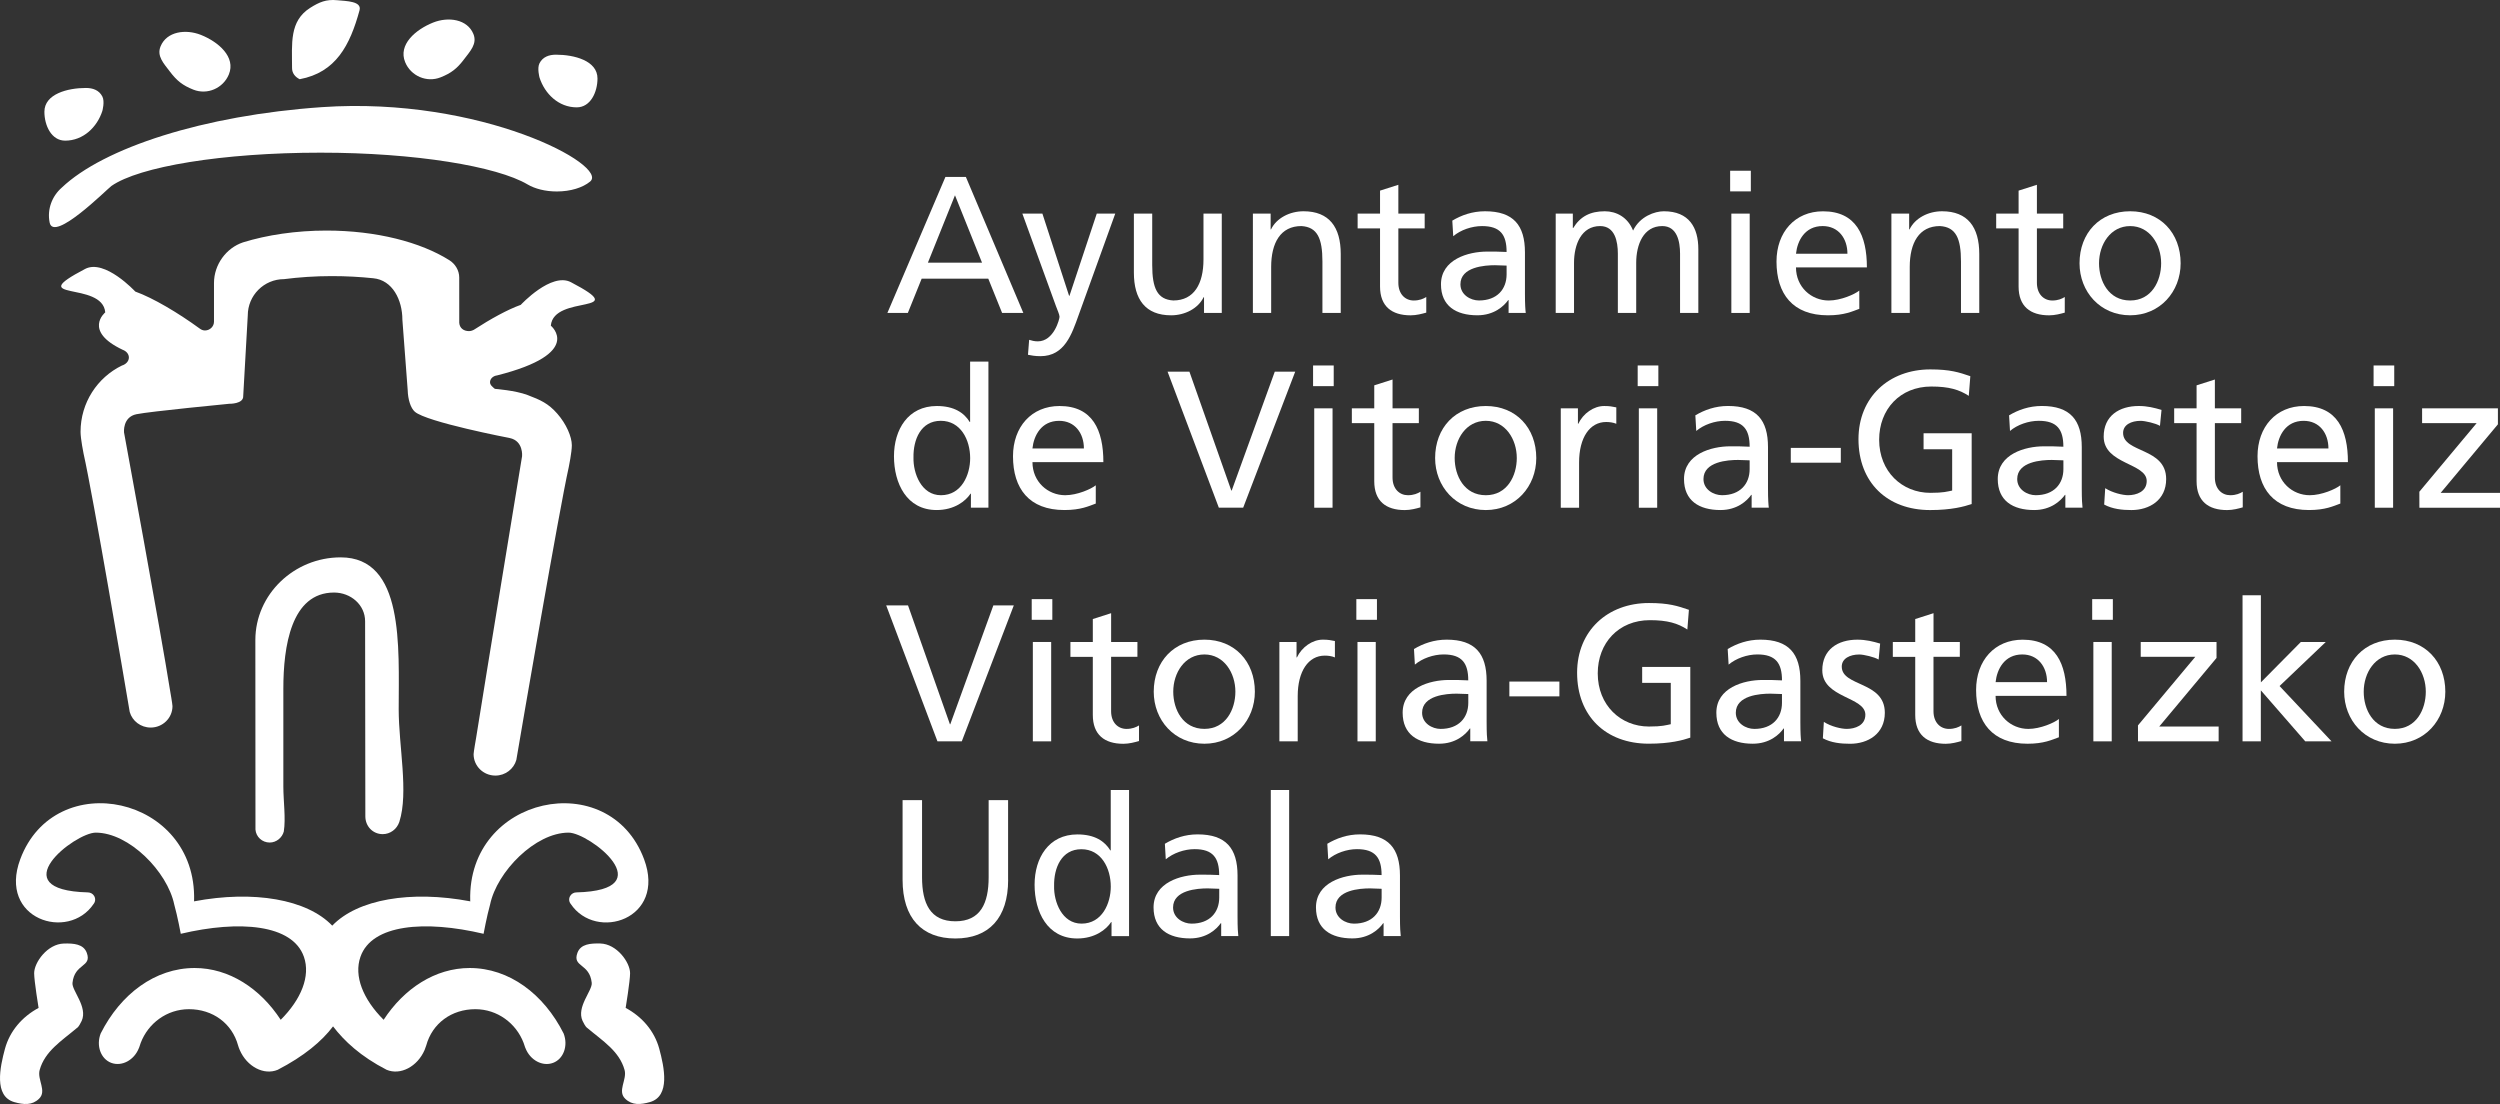 <?xml version="1.0" encoding="utf-8"?>
<!-- Generator: Adobe Illustrator 16.0.0, SVG Export Plug-In . SVG Version: 6.00 Build 0)  -->
<!DOCTYPE svg PUBLIC "-//W3C//DTD SVG 1.1//EN" "http://www.w3.org/Graphics/SVG/1.1/DTD/svg11.dtd">
<svg version="1.1" id="Capa_1" xmlns="http://www.w3.org/2000/svg" xmlns:xlink="http://www.w3.org/1999/xlink" x="0px" y="0px"
	 width="136.652px" height="60.346px" viewBox="0 0 136.652 60.346" enable-background="new 0 0 136.652 60.346"
	 xml:space="preserve">
<rect x="0" y="0" width="136.652" height="60.346" fill="#333333" stroke="none"/>
<g>
	<path fill="#FFF" d="M51.677,9.673h1.119l3.14,7.433h-1.16l-0.756-1.874h-3.641l-0.756,1.874h-1.118L51.677,9.673z M52.2,10.674l-1.481,3.685
		h2.96L52.2,10.674z"/>
	<path fill="#FFF" d="M56.254,18.575c0.128,0.043,0.298,0.084,0.469,0.084c0.895,0,1.192-1.235,1.192-1.343c0-0.116-0.126-0.394-0.191-0.572
		l-1.842-5.069h1.096l1.459,4.493h0.021l1.492-4.493h1.011l-2.001,5.546c-0.373,1.044-0.767,2.248-2.087,2.248
		c-0.321,0-0.5-0.043-0.683-0.076L56.254,18.575z"/>
	<path fill="#FFF" d="M66.783,17.106h-0.97v-0.862h-0.021c-0.298,0.617-1.021,0.991-1.778,0.991c-1.405,0-2.035-0.873-2.035-2.333v-3.226h1.002
		v2.81c0,1.267,0.277,1.886,1.152,1.938c1.138,0,1.65-0.915,1.65-2.236v-2.512h1L66.783,17.106L66.783,17.106z"/>
	<path fill="#FFF" d="M68.484,11.676h0.97v0.862h0.021c0.298-0.617,1.022-0.99,1.778-0.99c1.404,0,2.033,0.873,2.033,2.331v3.228h-1.001v-2.812
		c0-1.268-0.277-1.884-1.149-1.938c-1.14,0-1.653,0.915-1.653,2.236v2.513h-0.999L68.484,11.676L68.484,11.676z"/>
	<path fill="#FFF" d="M77.874,12.485h-1.439v2.972c0,0.628,0.384,0.969,0.843,0.969c0.311,0,0.531-0.096,0.683-0.192v0.854
		c-0.226,0.063-0.533,0.148-0.854,0.148c-1.031,0-1.673-0.488-1.673-1.576v-3.174h-1.225v-0.809h1.225V10.42l1.001-0.319v1.576
		h1.439V12.485z"/>
	<path fill="#FFF" d="M79.384,12.06c0.5-0.299,1.096-0.512,1.789-0.512c1.554,0,2.182,0.767,2.182,2.247v2.246c0,0.617,0.023,0.906,0.044,1.063
		h-0.938v-0.701H82.44c-0.234,0.328-0.768,0.831-1.685,0.831c-1.171,0-1.99-0.513-1.99-1.693c0-1.363,1.492-1.789,2.524-1.789
		c0.393,0,0.67,0,1.063,0.021c0-0.937-0.34-1.415-1.342-1.415c-0.564,0-1.172,0.212-1.575,0.554L79.384,12.06z M82.354,14.518
		c-0.214,0-0.425-0.021-0.64-0.021c-0.542,0-1.886,0.085-1.886,1.043c0,0.575,0.555,0.884,1.013,0.884
		c0.991,0,1.511-0.617,1.511-1.428v-0.479H82.354z"/>
	<path fill="#FFF" d="M85.034,11.676h0.938v0.788h0.021c0.383-0.628,0.927-0.916,1.726-0.916c0.628,0,1.256,0.32,1.546,1.055
		c0.371-0.777,1.191-1.055,1.681-1.055c1.385,0,1.886,0.894,1.886,2.075v3.482h-0.999v-3.236c0-0.67-0.162-1.512-0.973-1.512
		c-1.021,0-1.424,1-1.424,2.013v2.735h-1.003v-3.236c0-0.67-0.159-1.512-0.968-1.512c-1.024,0-1.428,1-1.428,2.013v2.735h-1.001
		v-5.43H85.034z"/>
	<path fill="#FFF" d="M95.702,10.461h-1.131V9.333h1.131V10.461z M94.637,11.676h1.003v5.43h-1.003V11.676z"/>
	<path fill="#FFF" d="M101.632,16.881c-0.383,0.139-0.819,0.354-1.715,0.354c-1.926,0-2.812-1.171-2.812-2.938c0-1.608,1.013-2.747,2.543-2.747
		c1.813,0,2.398,1.32,2.398,3.066h-3.876c0,1.074,0.84,1.81,1.79,1.81c0.658,0,1.425-0.341,1.67-0.543L101.632,16.881
		L101.632,16.881z M100.982,13.869c0-0.831-0.488-1.512-1.354-1.512c-0.979,0-1.384,0.809-1.457,1.512H100.982z"/>
	<path fill="#FFF" d="M103.387,11.676h0.969v0.862h0.022c0.299-0.617,1.021-0.99,1.775-0.99c1.407,0,2.035,0.873,2.035,2.331v3.228h-0.999
		v-2.812c0-1.268-0.277-1.884-1.15-1.938c-1.14,0-1.651,0.915-1.651,2.236v2.513h-1.003v-5.431H103.387z"/>
	<path fill="#FFF" d="M112.777,12.485h-1.438v2.972c0,0.628,0.383,0.969,0.843,0.969c0.309,0,0.529-0.096,0.68-0.192v0.854
		c-0.223,0.063-0.531,0.148-0.853,0.148c-1.033,0-1.671-0.488-1.671-1.576v-3.174h-1.225v-0.809h1.225V10.42l1.001-0.319v1.576
		h1.438V12.485z"/>
	<path fill="#FFF" d="M116.437,11.548c1.651,0,2.758,1.192,2.758,2.843c0,1.553-1.129,2.843-2.758,2.843c-1.64,0-2.768-1.29-2.768-2.843
		C113.669,12.74,114.775,11.548,116.437,11.548z M116.437,16.425c1.171,0,1.693-1.065,1.693-2.034c0-1.033-0.626-2.033-1.693-2.033
		c-1.074,0-1.702,1-1.702,2.033C114.734,15.359,115.257,16.425,116.437,16.425z"/>
</g>
<g>
	<path fill="#FFF" d="M53.072,26.983h-0.021c-0.267,0.406-0.884,0.896-1.853,0.896c-1.642,0-2.333-1.458-2.333-2.939
		c0-1.459,0.767-2.747,2.342-2.747c0.948,0,1.491,0.372,1.799,0.873h0.021v-3.301h1.001v7.986H53.07L53.072,26.983L53.072,26.983z
		 M51.432,27.069c1.129,0,1.598-1.117,1.598-2.023c0-1.009-0.521-2.044-1.606-2.044c-1.087,0-1.511,1.021-1.492,2.012
		C49.911,25.866,50.358,27.069,51.432,27.069z"/>
	<path fill="#FFF" d="M59.896,27.525c-0.383,0.14-0.818,0.354-1.714,0.354c-1.928,0-2.811-1.171-2.811-2.939c0-1.607,1.011-2.747,2.544-2.747
		c1.811,0,2.396,1.32,2.396,3.066h-3.876c0,1.075,0.841,1.81,1.79,1.81c0.66,0,1.426-0.341,1.671-0.543V27.525z M59.247,24.515
		c0-0.832-0.489-1.512-1.354-1.512c-0.979,0-1.386,0.81-1.459,1.512H59.247z"/>
	<path fill="#FFF" d="M67.953,27.751h-1.33l-2.802-7.434h1.194l2.289,6.497h0.022l2.354-6.497h1.117L67.953,27.751z"/>
	<path fill="#FFF" d="M72.902,21.107h-1.128v-1.13h1.128V21.107z M71.837,22.32h1.001v5.432h-1.001V22.32z"/>
	<path fill="#FFF" d="M77.555,23.13h-1.438v2.97c0,0.628,0.384,0.969,0.844,0.969c0.307,0,0.531-0.096,0.681-0.19v0.853
		c-0.224,0.064-0.533,0.149-0.854,0.149c-1.032,0-1.67-0.49-1.67-1.577V23.13h-1.225V22.32h1.225v-1.257l1-0.319v1.575h1.438
		L77.555,23.13L77.555,23.13z"/>
	<path fill="#FFF" d="M81.216,22.193c1.651,0,2.758,1.192,2.758,2.844c0,1.553-1.13,2.843-2.758,2.843c-1.64,0-2.771-1.29-2.771-2.843
		C78.446,23.384,79.555,22.193,81.216,22.193z M81.216,27.069c1.171,0,1.693-1.064,1.693-2.033c0-1.033-0.628-2.034-1.693-2.034
		c-1.077,0-1.702,1.001-1.702,2.034C79.514,26.003,80.033,27.069,81.216,27.069z"/>
	<path fill="#FFF" d="M85.313,22.32h0.938v0.843h0.021c0.267-0.566,0.841-0.97,1.416-0.97c0.298,0,0.446,0.031,0.661,0.075v0.896
		c-0.184-0.075-0.384-0.097-0.556-0.097c-0.895,0-1.479,0.852-1.479,2.215v2.471h-1.001V22.32z"/>
	<path fill="#FFF" d="M90.647,21.107h-1.13v-1.13h1.13V21.107z M89.58,22.32h1.003v5.432H89.58V22.32z"/>
	<path fill="#FFF" d="M92.669,22.703c0.502-0.298,1.098-0.512,1.787-0.512c1.556,0,2.184,0.768,2.184,2.247v2.245
		c0,0.618,0.023,0.907,0.044,1.065h-0.938v-0.7h-0.021c-0.232,0.328-0.768,0.831-1.683,0.831c-1.17,0-1.993-0.513-1.993-1.694
		c0-1.362,1.493-1.789,2.525-1.789c0.392,0,0.67,0,1.063,0.022c0-0.938-0.342-1.416-1.343-1.416c-0.565,0-1.171,0.213-1.575,0.554
		L92.669,22.703z M95.64,25.162c-0.215,0-0.428-0.021-0.64-0.021c-0.544,0-1.887,0.085-1.887,1.044c0,0.575,0.556,0.883,1.014,0.883
		c0.988,0,1.51-0.616,1.51-1.426v-0.479H95.64z"/>
	<path fill="#FFF" d="M97.886,24.482h2.734v0.809h-2.734V24.482z"/>
	<path fill="#FFF" d="M107.615,21.638c-0.522-0.341-1.088-0.51-2.048-0.51c-1.712,0-2.851,1.247-2.851,2.907c0,1.746,1.256,2.904,2.798,2.904
		c0.734,0,0.925-0.073,1.193-0.125v-2.258h-1.563v-0.873h2.629v3.867c-0.403,0.138-1.105,0.33-2.269,0.33
		c-2.354,0-3.918-1.511-3.918-3.875c0-2.291,1.661-3.813,3.928-3.813c1.087,0,1.565,0.16,2.186,0.371L107.615,21.638z"/>
	<path fill="#FFF" d="M109.818,22.703c0.499-0.298,1.097-0.512,1.788-0.512c1.554,0,2.185,0.768,2.185,2.247v2.245
		c0,0.618,0.021,0.907,0.041,1.065h-0.938v-0.7h-0.02c-0.236,0.328-0.769,0.831-1.686,0.831c-1.171,0-1.989-0.513-1.989-1.694
		c0-1.362,1.488-1.789,2.521-1.789c0.396,0,0.672,0,1.065,0.022c0-0.938-0.341-1.416-1.343-1.416c-0.563,0-1.172,0.213-1.574,0.554
		L109.818,22.703z M112.787,25.162c-0.213,0-0.427-0.021-0.64-0.021c-0.542,0-1.885,0.085-1.885,1.044
		c0,0.575,0.553,0.883,1.011,0.883c0.99,0,1.514-0.616,1.514-1.426V25.162L112.787,25.162z"/>
	<path fill="#FFF" d="M115.073,26.685c0.396,0.255,0.962,0.383,1.247,0.383c0.457,0,1.021-0.19,1.021-0.776c0-0.989-2.352-0.905-2.352-2.427
		c0-1.129,0.841-1.673,1.918-1.673c0.466,0,0.85,0.097,1.243,0.213l-0.085,0.873c-0.223-0.139-0.819-0.275-1.054-0.275
		c-0.513,0-0.961,0.213-0.961,0.66c0,1.107,2.354,0.788,2.354,2.523c0,1.161-0.928,1.694-1.896,1.694
		c-0.513,0-1.032-0.054-1.492-0.3L115.073,26.685z"/>
	<path fill="#FFF" d="M122.505,23.13h-1.438v2.97c0,0.628,0.384,0.969,0.842,0.969c0.31,0,0.53-0.096,0.682-0.19v0.853
		c-0.225,0.064-0.532,0.149-0.854,0.149c-1.032,0-1.67-0.49-1.67-1.577V23.13h-1.225V22.32h1.225v-1.257l1-0.319v1.575h1.438V23.13z
		"/>
	<path fill="#FFF" d="M127.925,27.525c-0.384,0.14-0.82,0.354-1.714,0.354c-1.93,0-2.813-1.171-2.813-2.939c0-1.607,1.014-2.747,2.544-2.747
		c1.812,0,2.397,1.32,2.397,3.066h-3.876c0,1.075,0.841,1.81,1.788,1.81c0.66,0,1.428-0.341,1.673-0.543L127.925,27.525
		L127.925,27.525z M127.274,24.515c0-0.832-0.488-1.512-1.354-1.512c-0.979,0-1.385,0.81-1.457,1.512H127.274z"/>
	<path fill="#FFF" d="M130.871,21.107h-1.129v-1.13h1.129V21.107z M129.808,22.32h1.001v5.432h-1.001V22.32z"/>
	<path fill="#FFF" d="M132.244,26.878l3.13-3.748h-2.98V22.32h4.144v0.873l-3.13,3.748h3.246v0.812h-4.408L132.244,26.878L132.244,26.878z"/>
</g>
<g>
	<path fill="#FFF" d="M52.572,40.523h-1.33l-2.802-7.432h1.193l2.29,6.496h0.021l2.354-6.496h1.118L52.572,40.523z"/>
	<path fill="#FFF" d="M57.521,33.879h-1.127v-1.13h1.127V33.879z M56.456,35.091h1.002v5.432h-1.002V35.091z"/>
	<path fill="#FFF" d="M62.172,35.903h-1.438v2.973c0,0.627,0.384,0.967,0.843,0.967c0.309,0,0.53-0.095,0.682-0.191v0.854
		c-0.224,0.063-0.533,0.15-0.854,0.15c-1.032,0-1.671-0.49-1.671-1.578v-3.174H58.51v-0.812h1.224v-1.255l1.001-0.32v1.575h1.438
		L62.172,35.903L62.172,35.903z"/>
	<path fill="#FFF" d="M65.834,34.964c1.65,0,2.758,1.193,2.758,2.844c0,1.557-1.129,2.845-2.758,2.845c-1.641,0-2.77-1.288-2.77-2.845
		C63.066,36.158,64.173,34.964,65.834,34.964z M65.834,39.841c1.17,0,1.693-1.063,1.693-2.033c0-1.032-0.628-2.035-1.693-2.035
		c-1.075,0-1.703,1.003-1.703,2.035C64.132,38.778,64.653,39.841,65.834,39.841z"/>
	<path fill="#FFF" d="M69.932,35.091h0.938v0.844h0.021c0.268-0.564,0.841-0.971,1.416-0.971c0.298,0,0.447,0.033,0.66,0.075v0.896
		c-0.18-0.077-0.384-0.098-0.554-0.098c-0.896,0-1.479,0.852-1.479,2.215v2.47h-1.002V35.091L69.932,35.091z"/>
	<path fill="#FFF" d="M75.265,33.879h-1.126v-1.13h1.126V33.879z M74.201,35.091H75.2v5.432h-0.999V35.091z"/>
	<path fill="#FFF" d="M77.289,35.476c0.499-0.298,1.095-0.512,1.788-0.512c1.552,0,2.183,0.768,2.183,2.248v2.244
		c0,0.619,0.022,0.905,0.042,1.064h-0.936V39.82h-0.021c-0.235,0.33-0.767,0.832-1.684,0.832c-1.171,0-1.991-0.515-1.991-1.694
		c0-1.362,1.49-1.79,2.521-1.79c0.396,0,0.672,0,1.065,0.022c0-0.938-0.341-1.418-1.343-1.418c-0.563,0-1.171,0.216-1.575,0.556
		L77.289,35.476z M80.258,37.937c-0.216,0-0.425-0.021-0.639-0.021c-0.542,0-1.886,0.086-1.886,1.044
		c0,0.576,0.554,0.883,1.011,0.883c0.99,0,1.514-0.615,1.514-1.426V37.937L80.258,37.937z"/>
	<path fill="#FFF" d="M82.503,37.255h2.735v0.809h-2.735V37.255z"/>
	<path fill="#FFF" d="M92.232,34.411c-0.52-0.341-1.085-0.512-2.045-0.512c-1.714,0-2.853,1.248-2.853,2.908c0,1.747,1.257,2.906,2.8,2.906
		c0.734,0,0.927-0.075,1.192-0.127v-2.259h-1.564v-0.873h2.631v3.867c-0.406,0.139-1.107,0.33-2.269,0.33
		c-2.354,0-3.918-1.514-3.918-3.877c0-2.289,1.659-3.812,3.928-3.812c1.085,0,1.563,0.16,2.183,0.371L92.232,34.411z"/>
	<path fill="#FFF" d="M94.437,35.476c0.501-0.298,1.098-0.512,1.788-0.512c1.554,0,2.184,0.768,2.184,2.248v2.244
		c0,0.619,0.022,0.905,0.043,1.064h-0.938V39.82h-0.021c-0.233,0.33-0.768,0.832-1.686,0.832c-1.168,0-1.99-0.515-1.99-1.694
		c0-1.362,1.492-1.79,2.524-1.79c0.393,0,0.67,0,1.064,0.022c0-0.938-0.342-1.418-1.343-1.418c-0.565,0-1.171,0.216-1.575,0.556
		L94.437,35.476z M97.406,37.937c-0.214,0-0.427-0.021-0.639-0.021c-0.543,0-1.886,0.086-1.886,1.044
		c0,0.576,0.554,0.883,1.012,0.883c0.989,0,1.511-0.615,1.511-1.426v-0.479H97.406z"/>
	<path fill="#FFF" d="M99.693,39.458c0.394,0.258,0.959,0.384,1.248,0.384c0.457,0,1.021-0.191,1.021-0.774c0-0.991-2.354-0.906-2.354-2.43
		c0-1.13,0.844-1.673,1.917-1.673c0.47,0,0.854,0.098,1.245,0.214l-0.083,0.873c-0.224-0.138-0.818-0.277-1.056-0.277
		c-0.511,0-0.959,0.217-0.959,0.661c0,1.11,2.354,0.788,2.354,2.524c0,1.16-0.927,1.695-1.896,1.695
		c-0.512,0-1.034-0.054-1.491-0.299L99.693,39.458z"/>
	<path fill="#FFF" d="M107.125,35.903h-1.439v2.973c0,0.627,0.384,0.967,0.843,0.967c0.309,0,0.532-0.095,0.683-0.191v0.854
		c-0.225,0.063-0.533,0.15-0.854,0.15c-1.031,0-1.67-0.49-1.67-1.578v-3.174h-1.225v-0.812h1.225v-1.255l1-0.32v1.575h1.439
		L107.125,35.903L107.125,35.903z"/>
	<path fill="#FFF" d="M112.542,40.299c-0.384,0.138-0.82,0.354-1.714,0.354c-1.928,0-2.813-1.172-2.813-2.939c0-1.608,1.012-2.748,2.545-2.748
		c1.813,0,2.396,1.322,2.396,3.07h-3.876c0,1.071,0.842,1.807,1.79,1.807c0.657,0,1.426-0.339,1.671-0.542V40.299z M111.894,37.286
		c0-0.83-0.49-1.513-1.354-1.513c-0.979,0-1.386,0.813-1.459,1.513H111.894z"/>
	<path fill="#FFF" d="M115.49,33.879h-1.129v-1.13h1.129V33.879z M114.425,35.091h1.003v5.432h-1.003V35.091z"/>
	<path fill="#FFF" d="M116.863,39.65l3.132-3.747h-2.982v-0.812h4.144v0.874l-3.132,3.749h3.248v0.809h-4.408L116.863,39.65L116.863,39.65z"/>
	<path fill="#FFF" d="M122.579,32.537h1.003v4.761l2.183-2.206h1.363l-2.525,2.407l2.841,3.023h-1.437l-2.428-2.787v2.787h-1V32.537
		L122.579,32.537z"/>
	<path fill="#FFF" d="M130.904,34.964c1.651,0,2.759,1.193,2.759,2.844c0,1.557-1.13,2.845-2.759,2.845c-1.64,0-2.77-1.288-2.77-2.845
		C128.135,36.158,129.243,34.964,130.904,34.964z M130.904,39.841c1.172,0,1.692-1.063,1.692-2.033c0-1.032-0.627-2.035-1.692-2.035
		c-1.074,0-1.701,1.003-1.701,2.035C129.2,38.778,129.724,39.841,130.904,39.841z"/>
</g>
<g>
	<path fill="#FFF" d="M55.106,48.091c0,2.089-1.054,3.207-2.885,3.207s-2.885-1.118-2.885-3.207v-4.355H50.4v4.217
		c0,1.428,0.448,2.406,1.82,2.406c1.374,0,1.82-0.979,1.82-2.406v-4.217h1.063v4.355H55.106z"/>
	<path fill="#FFF" d="M60.757,50.401h-0.021c-0.266,0.407-0.884,0.897-1.852,0.897c-1.641,0-2.333-1.46-2.333-2.94
		c0-1.457,0.767-2.748,2.342-2.748c0.949,0,1.492,0.372,1.799,0.874h0.022v-3.301h1.001v7.985h-0.958V50.401z M59.118,50.486
		c1.128,0,1.598-1.116,1.598-2.022c0-1.01-0.521-2.045-1.607-2.045c-1.087,0-1.511,1.021-1.491,2.015
		C57.596,49.282,58.043,50.486,59.118,50.486z"/>
	<path fill="#FFF" d="M63.673,46.121c0.5-0.298,1.097-0.513,1.789-0.513c1.554,0,2.183,0.769,2.183,2.248v2.244c0,0.619,0.022,0.906,0.042,1.065
		h-0.936v-0.703h-0.022c-0.233,0.331-0.766,0.832-1.683,0.832c-1.171,0-1.992-0.514-1.992-1.694c0-1.361,1.492-1.79,2.523-1.79
		c0.394,0,0.671,0,1.064,0.022c0-0.938-0.34-1.417-1.343-1.417c-0.564,0-1.171,0.216-1.576,0.555L63.673,46.121z M66.645,48.582
		c-0.214,0-0.426-0.022-0.638-0.022c-0.544,0-1.886,0.086-1.886,1.044c0,0.575,0.554,0.883,1.011,0.883
		c0.99,0,1.512-0.614,1.512-1.426L66.645,48.582L66.645,48.582z"/>
	<path fill="#FFF" d="M69.463,43.182h1.003v7.985h-1.003V43.182z"/>
	<path fill="#FFF" d="M72.552,46.121c0.5-0.298,1.097-0.513,1.787-0.513c1.555,0,2.184,0.769,2.184,2.248v2.244c0,0.619,0.023,0.906,0.043,1.065
		h-0.938v-0.703h-0.021c-0.232,0.331-0.768,0.832-1.685,0.832c-1.169,0-1.99-0.514-1.99-1.694c0-1.361,1.491-1.79,2.523-1.79
		c0.394,0,0.67,0,1.064,0.022c0-0.938-0.341-1.417-1.344-1.417c-0.564,0-1.169,0.216-1.573,0.555L72.552,46.121z M75.521,48.582
		c-0.215,0-0.425-0.022-0.637-0.022c-0.546,0-1.886,0.086-1.886,1.044c0,0.575,0.552,0.883,1.01,0.883
		c0.991,0,1.513-0.614,1.513-1.426V48.582L75.521,48.582z"/>
</g>
<path fill="#FFF" d="M28.841,10.083c0.4,0.236,0.966,0.383,1.595,0.383c0.755,0,1.42-0.212,1.814-0.537c1.095-0.865-5.938-4.67-14.649-4.073
	C11.127,6.302,5.662,8.083,3.375,10.257c-0.53,0.464-0.807,1.179-0.662,1.908c0.219,1.104,3.128-1.817,3.377-2
	c1.51-1.055,6.057-1.82,11.435-1.82C22.693,8.345,27.167,9.092,28.841,10.083"/>
<path fill="#FFF" d="M16.956,0.428c-1.147,0.726-0.992,1.951-0.992,3.298c0,0.278,0.175,0.485,0.417,0.604c1.984-0.372,2.749-1.858,3.271-3.764
	c0.137-0.501-0.705-0.506-1.229-0.555C17.829-0.045,17.456,0.113,16.956,0.428"/>
<path fill="#FFF" d="M29.492,4.243c0.283,0.882,1.04,1.625,2.032,1.625c0.756,0,1.135-0.835,1.135-1.579c0-0.976-1.276-1.3-2.271-1.3
	c-0.377,0-0.717,0.118-0.897,0.465C29.348,3.728,29.492,4.243,29.492,4.243"/>
<path fill="#FFF" d="M22.146,3.397c-0.392-0.954,0.563-1.778,1.531-2.165c0.829-0.329,1.865-0.188,2.199,0.624
	c0.22,0.538-0.17,0.935-0.519,1.396c-0.372,0.492-0.693,0.746-1.272,0.975C23.321,4.532,22.453,4.148,22.146,3.397"/>
<path fill="#FFF" d="M5.595,6.063C5.311,6.946,4.554,7.688,3.562,7.688c-0.756,0-1.135-0.834-1.135-1.579c0-0.975,1.276-1.301,2.269-1.301
	c0.379,0,0.719,0.119,0.898,0.466C5.738,5.548,5.595,6.063,5.595,6.063"/>
<path fill="#FFF" d="M12.509,4.07c0.392-0.952-0.563-1.779-1.53-2.164c-0.83-0.328-1.866-0.189-2.201,0.625C8.557,3.067,8.946,3.463,9.295,3.924
	C9.669,4.417,9.989,4.671,10.569,4.9C11.333,5.204,12.199,4.821,12.509,4.07"/>
<path fill="#FFF" d="M30.461,22.61c0.493,0.561,0.796,1.263,0.796,1.73c0,0.375-0.167,1.188-0.167,1.188c-0.524,2.329-2.613,14.505-2.867,16.012
	c-0.139,0.492-0.601,0.854-1.146,0.854c-0.658,0-1.19-0.523-1.19-1.171c0-0.111,0.137-0.888,0.137-0.888
	c0.493-3.12,2.513-15.399,2.513-15.399s0.083-0.836-0.678-0.993c0,0-4.55-0.874-5.186-1.439c-0.227-0.2-0.374-0.669-0.388-1.172
	l-0.291-3.858c0-1.072-0.536-2.168-1.596-2.265c-0.714-0.075-1.476-0.117-2.266-0.117c-0.914,0-1.799,0.063-2.606,0.166
	c-1.098,0-1.983,0.889-1.983,1.986l-0.249,4.404c0.021,0.442-0.764,0.423-0.764,0.423s-4.321,0.417-5.071,0.57
	c-0.765,0.157-0.68,0.994-0.68,0.994S8.797,34.59,9.291,37.712c0,0,0.137,0.777,0.137,0.886c0,0.647-0.534,1.171-1.191,1.171
	c-0.546,0-1.008-0.36-1.147-0.854c-0.253-1.506-1.997-11.79-2.522-14.119c0,0-0.165-0.814-0.165-1.189
	c0-1.595,0.92-2.972,2.258-3.625c0.223-0.066,0.384-0.24,0.384-0.439c0-0.187-0.136-0.349-0.336-0.422
	c-2.188-1.032-0.956-2.046-0.956-2.046c-0.147-1.745-4.532-0.578-1.1-2.375c1.076-0.563,2.742,1.237,2.742,1.237
	c0.972,0.348,2.351,1.167,3.514,2.017c0.084,0.063,0.177,0.11,0.293,0.11c0.271,0,0.495-0.216,0.495-0.48v-2.115
	c0-1.006,0.668-1.915,1.587-2.221c1.309-0.406,2.904-0.645,4.56-0.645c2.728,0,5.154,0.633,6.721,1.622
	c0.314,0.197,0.537,0.552,0.537,0.944l0.001,2.286v0.195c0.024,0.289,0.245,0.449,0.531,0.449c0.097,0,0.198-0.033,0.273-0.076
	c0.91-0.591,1.844-1.105,2.559-1.36c0,0,1.667-1.801,2.743-1.237c3.434,1.796-0.953,0.631-1.1,2.376c0,0,1.846,1.509-2.938,2.718
	c-0.224,0.028-0.386,0.188-0.386,0.374c0,0.152,0.143,0.26,0.265,0.361c0,0,1.123,0.084,1.785,0.337
	C29.537,21.858,29.969,22.049,30.461,22.61"/>
<path fill="#FFF" d="M13.958,34.987c0-2.502,2.12-4.521,4.664-4.521c3.486,0,3.171,4.881,3.171,8.312c0,2.005,0.548,4.534,0.037,6.14
	l-0.009,0.027c-0.135,0.381-0.489,0.65-0.904,0.65c-0.53,0-0.947-0.422-0.947-0.972c0,0-0.013-6.45-0.013-10.664
	c0-0.897-0.783-1.57-1.697-1.57c-2.348,0-2.772,2.947-2.772,5.255v5.354c0,0.771,0.138,1.737,0.025,2.452
	c-0.086,0.335-0.404,0.604-0.771,0.604c-0.411,0-0.747-0.31-0.778-0.707C13.968,45.348,13.958,39.052,13.958,34.987"/>
<path fill="#FFF" d="M18.202,56.106c-0.606,0.806-1.591,1.632-3.022,2.37c-0.752,0.315-1.682-0.171-2.076-1.083
	c-0.036-0.079-0.065-0.164-0.089-0.245c-0.332-1.214-1.389-1.985-2.687-1.985c-1.204,0-2.23,0.767-2.638,1.847l-0.077,0.229
	c-0.006,0.019-0.015,0.032-0.021,0.05c-0.259,0.664-0.938,1.022-1.512,0.807c-0.577-0.217-0.834-0.945-0.576-1.607
	c1.083-2.152,2.975-3.577,5.134-3.577c1.886,0,3.588,1.118,4.706,2.831c1.115-1.113,1.639-2.387,1.267-3.446
	c-0.623-1.776-3.525-2.012-6.73-1.255c0,0-0.178-0.963-0.357-1.6c-0.375-1.798-2.469-3.93-4.291-3.93
	c-1.133,0-5.198,3.146-0.424,3.267c0.132,0.004,0.263,0.07,0.334,0.189c0.087,0.141,0.074,0.316-0.023,0.438
	c-1.382,2.064-5.236,0.844-4.013-2.44c1.899-5.099,9.661-3.473,9.502,2.263l-0.007,0.04c3.268-0.62,6.183-0.11,7.559,1.328
	c1.376-1.437,4.285-1.948,7.549-1.328l-0.007-0.04c-0.157-5.734,7.604-7.36,9.503-2.263c1.224,3.284-2.631,4.508-4.012,2.44
	c-0.099-0.122-0.111-0.298-0.024-0.438c0.075-0.121,0.202-0.188,0.334-0.189c4.774-0.119,0.708-3.267-0.424-3.267
	c-1.823,0-3.917,2.133-4.291,3.93c-0.178,0.636-0.356,1.6-0.356,1.6c-3.207-0.758-6.108-0.521-6.729,1.255
	c-0.374,1.061,0.15,2.333,1.266,3.446c1.116-1.712,2.819-2.831,4.706-2.831c2.157,0,4.051,1.425,5.132,3.577
	c0.259,0.663,0.001,1.392-0.575,1.607c-0.577,0.217-1.254-0.143-1.512-0.807c-0.007-0.018-0.016-0.031-0.021-0.05l-0.077-0.229
	c-0.409-1.079-1.436-1.847-2.639-1.847c-1.299,0-2.354,0.771-2.686,1.985c-0.024,0.081-0.055,0.166-0.088,0.245
	c-0.395,0.912-1.324,1.398-2.076,1.083c-1.421-0.73-2.323-1.578-2.929-2.374L18.202,56.106L18.202,56.106z"/>
<path fill="#FFF" d="M32.11,56.196c0.828,0.7,1.748,1.26,2.031,2.295c0.142,0.525-0.411,1.146,0.036,1.57c0.381,0.364,0.837,0.324,1.349,0.18
	c1.127-0.322,0.78-1.913,0.509-2.918c-0.267-0.975-0.941-1.749-1.836-2.231c0,0,0.242-1.473,0.242-1.897
	c0-0.589-0.726-1.602-1.631-1.623c-0.524-0.012-1.065,0.021-1.246,0.507c-0.294,0.8,0.669,0.563,0.781,1.646
	c0.043,0.419-0.849,1.314-0.502,2.077c0.058,0.125,0.158,0.303,0.219,0.355C32.076,56.176,32.1,56.185,32.11,56.196"/>
<path fill="#FFF" d="M4.197,56.196c-0.828,0.7-1.746,1.26-2.03,2.295c-0.143,0.526,0.411,1.146-0.037,1.571
	c-0.379,0.364-0.837,0.324-1.347,0.181c-1.129-0.322-0.783-1.914-0.511-2.919c0.268-0.975,0.941-1.748,1.837-2.231
	c0,0-0.242-1.473-0.242-1.896c0-0.59,0.726-1.603,1.631-1.623c0.523-0.013,1.064,0.021,1.245,0.507
	c0.295,0.799-0.669,0.563-0.781,1.646c-0.042,0.419,0.849,1.314,0.502,2.077c-0.058,0.125-0.157,0.303-0.219,0.355
	C4.232,56.176,4.208,56.185,4.197,56.196"/>
</svg>
